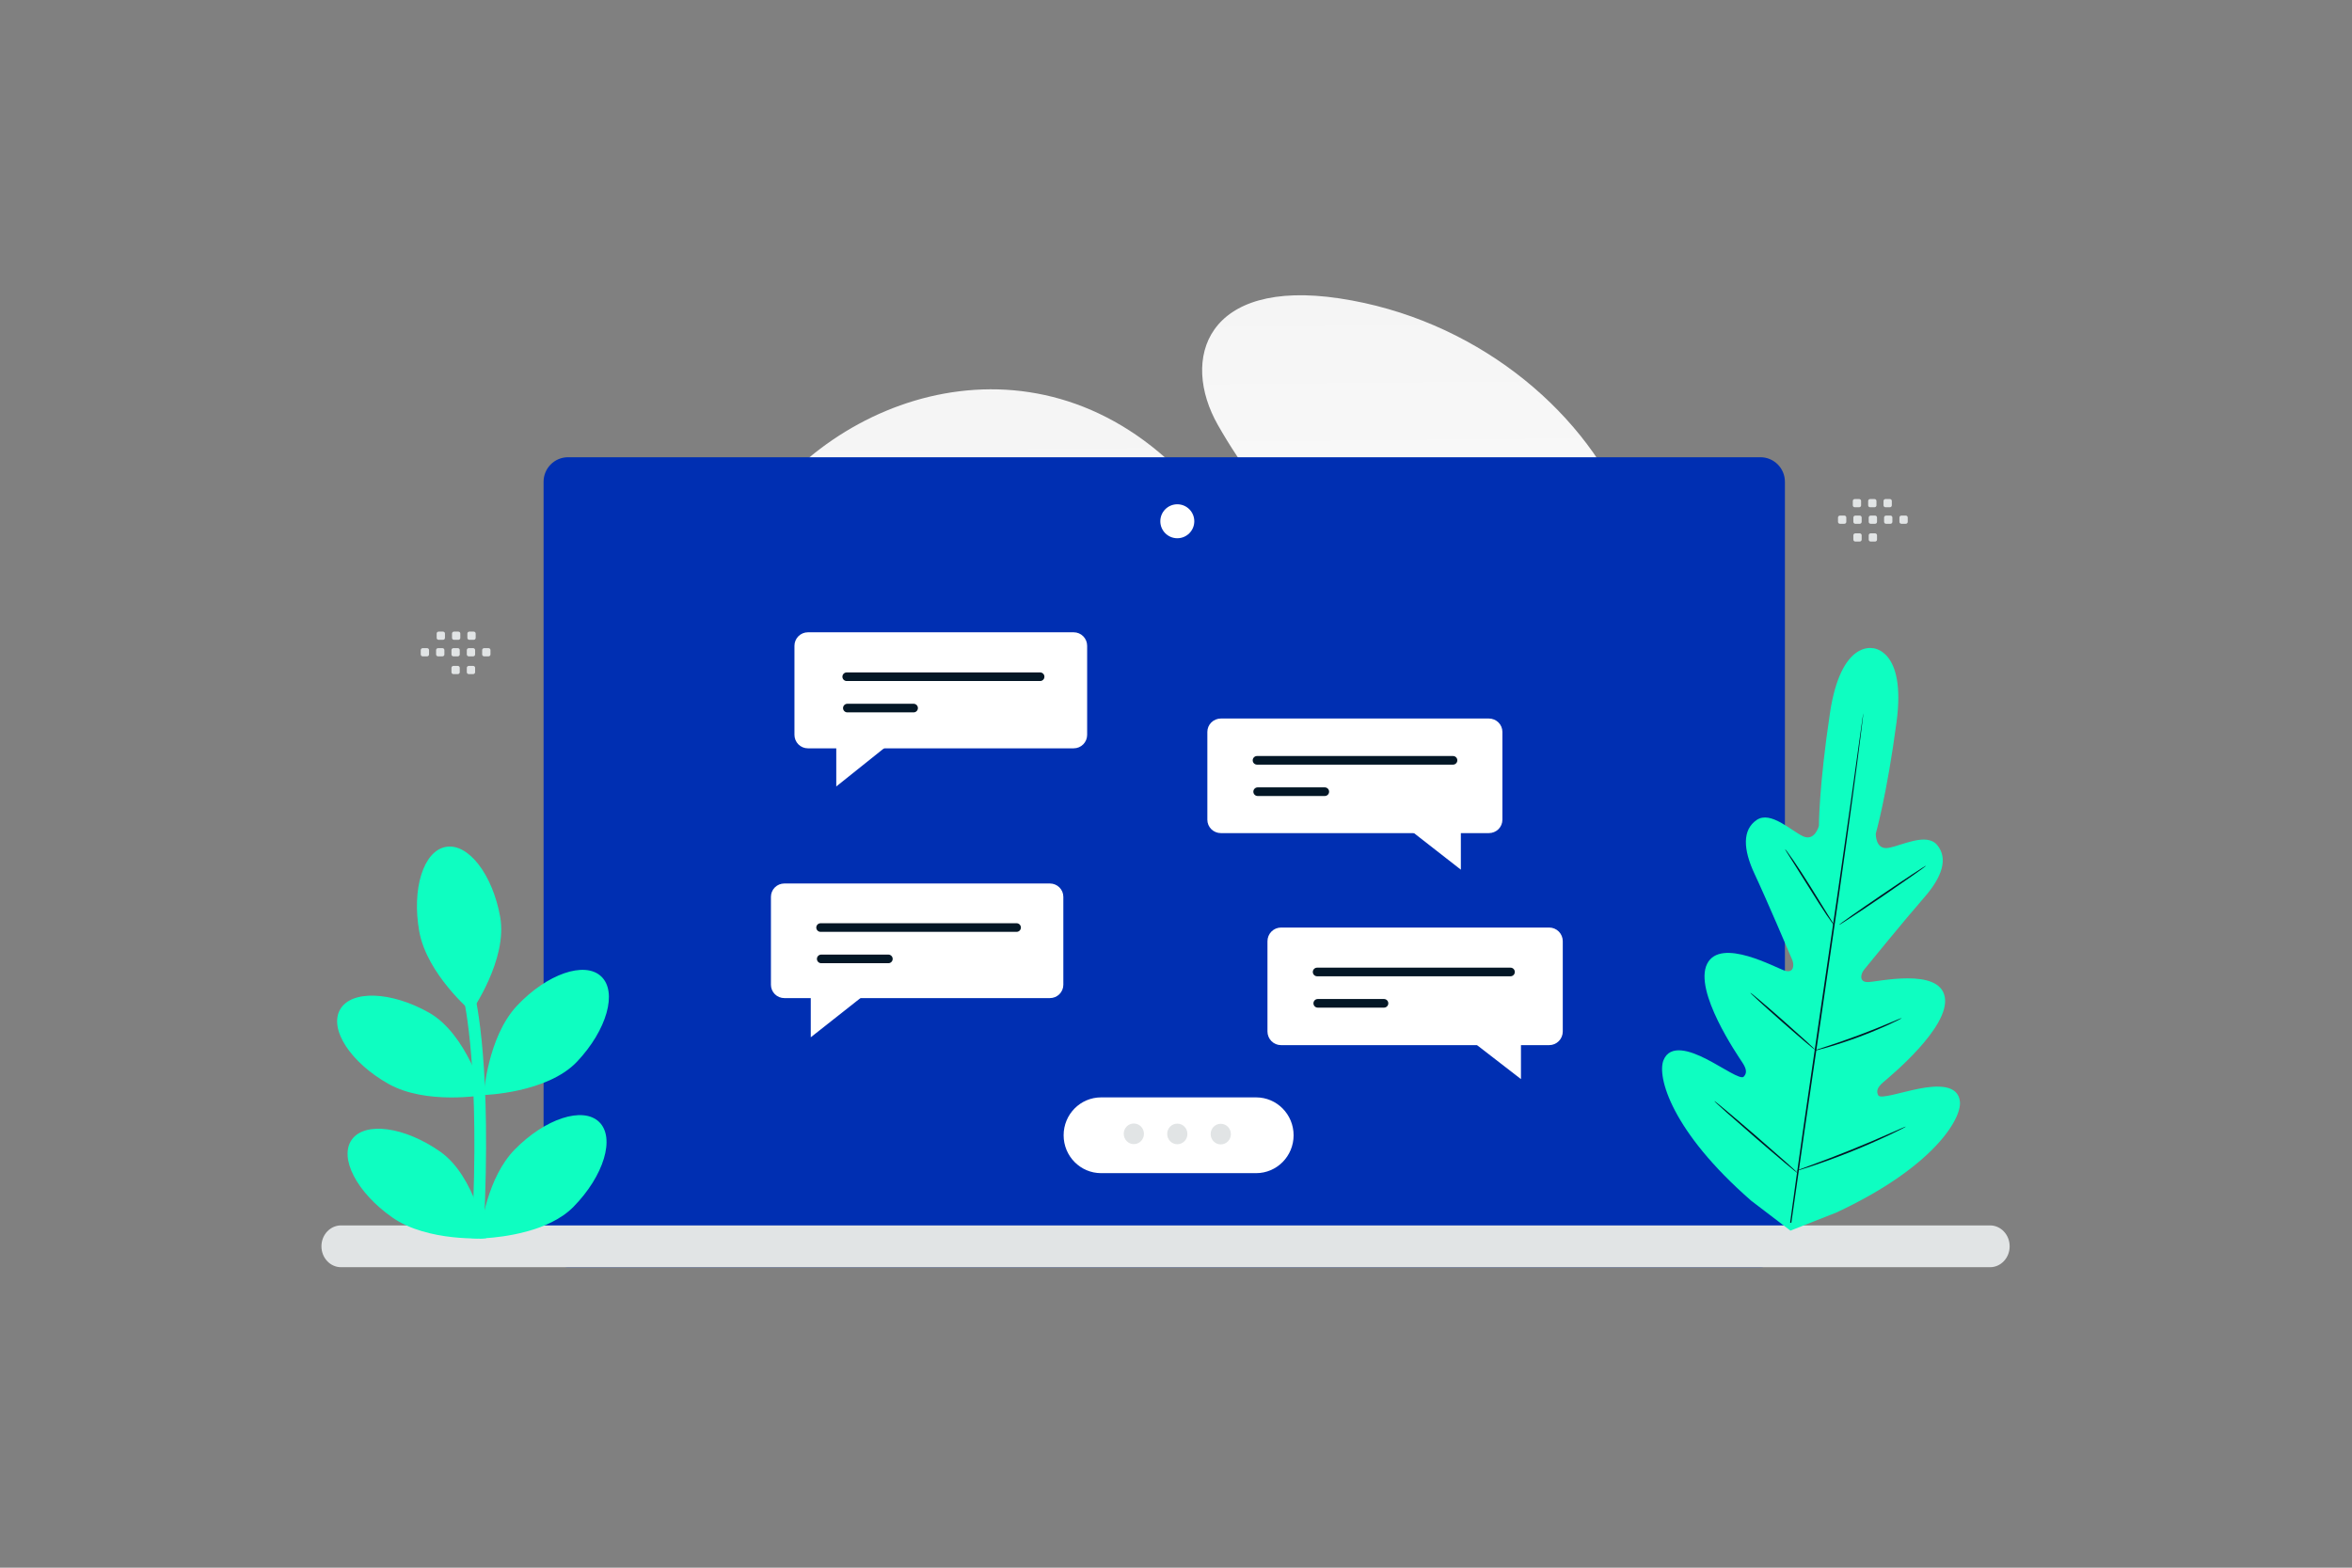 <svg width="900" height="600" viewBox="0 0 900 600" fill="none" xmlns="http://www.w3.org/2000/svg">
<rect x="0" y="0" width="900" height="600" fill="#808080" stroke="none"/>
<path d="M293.415 191.664C331.059 144.314 411.054 124.503 464.532 195.485C509.893 255.691 529.655 259.135 564.133 270.589C586.899 278.156 624.152 288.409 602.444 346.969C574.033 423.615 433.479 444.318 356.629 415.708C283.138 388.353 225.095 277.589 293.415 191.664Z" fill="url(#paint0_linear_2825_720)"/>
<path d="M466.069 162.736C483.721 193.716 517.15 233.615 572.807 249.8C628.465 265.978 638.377 232.846 621.6 194.332C604.824 155.817 563.655 121.909 512.574 114.204C461.493 106.5 451.581 137.309 466.069 162.736Z" fill="url(#paint1_linear_2825_720)"/>
<path d="M683 475.605V184.395C683 179.206 678.811 175 673.643 175L217.357 175C212.189 175 208 179.206 208 184.395V475.605C208 480.794 212.189 485 217.357 485L673.643 485C678.811 485 683 480.794 683 475.605Z" fill="#002FB2"/>
<path d="M761.499 469H130.501C126.358 469 123 472.582 123 477C123 481.418 126.358 485 130.501 485H761.499C765.642 485 769 481.418 769 477C769 472.582 765.642 469 761.499 469Z" fill="#E1E4E5"/>
<path d="M716.728 248.118C716.728 248.118 704.48 244.844 700.257 272.811C696.035 300.778 696.005 316.098 696.005 316.098C696.005 316.098 694.453 322.179 689.9 320.05C685.347 317.921 677.509 310.21 672.195 313.829C666.684 317.587 666.951 325.019 671.441 334.583C675.931 344.149 684.994 365.445 685.807 367.38C686.609 369.27 686.443 372.512 683.108 371.554C679.773 370.596 658.38 358.476 653.218 368.926C648.044 379.379 664.953 403.969 666.747 406.689C668.541 409.409 668.389 410.885 667.214 412.099C666.038 413.312 659.229 408.561 653.007 405.357C646.784 402.154 638.998 399.537 636.524 405.817C634.049 412.096 639.556 432.93 670.133 459.576L685.111 471L702.729 464.048C739.517 446.884 750.609 428.383 749.975 421.668C749.341 414.954 741.136 415.319 734.261 416.68C727.386 418.04 719.524 420.722 718.732 419.231C717.939 417.74 718.196 416.285 720.678 414.163C723.159 412.042 746.242 393.087 744.18 381.61C742.121 370.144 718.194 375.884 714.723 375.874C711.256 375.876 712.007 372.72 713.299 371.122C714.619 369.493 729.261 351.527 736.231 343.574C743.203 335.632 745.524 328.555 741.275 323.426C737.183 318.474 727.498 323.734 722.533 324.524C717.568 325.314 717.772 319.033 717.772 319.033C717.772 319.033 722.014 304.304 725.73 276.265C729.445 248.227 716.456 248.057 716.456 248.057" fill="#0EFEC1"/>
<path d="M685 467.939C687.792 447.248 691.895 418.698 696.545 387.176C701.186 355.669 705.354 327.138 708.272 306.462C709.719 296.146 710.885 287.788 711.697 281.982C712.099 279.11 712.415 276.874 712.634 275.323C712.741 274.585 712.832 274.011 712.89 273.592C712.958 273.207 713 273 713 273C713 273 712.992 273.198 712.953 273.599C712.906 274.016 712.841 274.595 712.76 275.338C712.566 276.894 712.288 279.133 711.937 282.015C711.218 287.808 710.119 296.185 708.716 306.526C705.923 327.218 701.817 355.756 697.178 387.274C692.541 418.793 688.36 447.328 685.454 468" fill="#041726"/>
<path d="M683.066 325.001C683.109 324.978 683.407 325.351 683.946 326.065C684.482 326.767 685.22 327.806 686.113 329.099C687.902 331.696 690.281 335.336 692.831 339.419C695.313 343.435 697.568 347.071 699.303 349.878C700.082 351.116 700.737 352.165 701.281 353.037C701.753 353.78 701.992 354.206 701.949 354.23C701.906 354.253 701.596 353.883 701.061 353.18C700.323 352.178 699.607 351.16 698.914 350.128C697.145 347.514 694.816 343.836 692.282 339.762L685.738 329.358C684.959 328.121 684.293 327.074 683.748 326.203C683.273 325.448 683.034 325.022 683.066 325.001ZM703.714 353.994C703.612 353.85 710.976 348.651 720.168 342.405C729.357 336.147 736.898 331.195 736.999 331.34C737.099 331.484 729.733 336.671 720.544 342.929C711.344 349.19 703.814 354.139 703.714 353.994ZM694.275 402.124C694.263 402.078 694.735 401.904 695.58 401.606C696.567 401.283 697.782 400.887 699.209 400.411C702.271 399.401 706.506 397.983 711.116 396.258C715.729 394.544 719.852 392.849 722.838 391.603C724.226 391.026 725.401 390.531 726.367 390.128C727.2 389.784 727.675 389.622 727.696 389.653C727.72 389.695 727.278 389.935 726.478 390.355C725.339 390.934 724.188 391.489 723.025 392.019C719.196 393.776 715.303 395.39 711.352 396.856C707.401 398.327 703.397 399.655 699.349 400.838C697.792 401.289 696.524 401.625 695.657 401.843C694.778 402.064 694.288 402.17 694.275 402.124ZM669.78 379.965C669.809 379.933 670.178 380.203 670.838 380.725C671.487 381.251 672.412 382.02 673.548 382.979C676.501 385.491 679.432 388.03 682.338 390.595C685.251 393.156 688.14 395.743 691.007 398.354C692.106 399.358 692.983 400.179 693.586 400.765C694.185 401.34 694.501 401.685 694.472 401.717C694.445 401.749 694.075 401.479 693.415 400.957C692.767 400.431 691.842 399.661 690.706 398.702C687.752 396.19 684.822 393.651 681.916 391.087C678.51 388.087 675.446 385.339 673.258 383.326C672.387 382.534 671.527 381.73 670.68 380.914C670.068 380.342 669.741 380 669.78 379.965ZM656.001 421.404C656.03 421.371 656.507 421.722 657.343 422.393C658.265 423.152 659.439 424.113 660.827 425.274C663.751 427.729 667.762 431.143 672.164 434.955C676.568 438.767 680.533 442.242 683.381 444.778C684.72 445.989 685.849 447.011 686.734 447.817C687.51 448.541 687.934 448.966 687.906 448.998C687.878 449.031 687.4 448.68 686.563 448.008C685.642 447.25 684.468 446.288 683.079 445.128C679.276 441.928 675.497 438.701 671.742 435.447C667.34 431.635 663.374 428.159 660.527 425.623C659.407 424.613 658.289 423.6 657.173 422.585C656.385 421.865 655.973 421.436 656.001 421.404ZM687.324 448.125C687.312 448.08 687.9 447.837 688.964 447.433C690.155 446.994 691.682 446.429 693.514 445.76C697.353 444.336 702.662 442.364 708.451 440.019C713.398 438.02 718.311 435.94 723.19 433.78C724.671 433.135 726.151 432.486 727.628 431.831C728.679 431.38 729.268 431.138 729.292 431.181C729.316 431.224 728.757 431.532 727.739 432.058C726.72 432.586 725.228 433.325 723.376 434.196C718.548 436.477 713.653 438.618 708.698 440.614C703.743 442.615 698.73 444.472 693.666 446.184C692.132 446.702 690.59 447.197 689.041 447.669C687.955 447.994 687.344 448.156 687.324 448.125Z" fill="#041726"/>
<path d="M160.427 356.463C163.35 372.799 180.371 387.166 180.371 387.166C180.371 387.166 194.326 367.29 191.403 350.954C188.469 334.615 179.173 322.605 170.617 324.131C162.062 325.645 157.505 340.126 160.427 356.463ZM197.905 384.84C186.496 396.926 185.09 419.101 185.09 419.101C185.09 419.101 209.42 418.401 220.833 406.303C232.245 394.206 236.362 379.607 230.023 373.681C223.695 367.758 209.315 372.754 197.905 384.84ZM184.271 468.535C183.757 471.369 183.554 473.355 183.501 473.86C183.497 473.918 183.485 473.962 183.491 473.988L183.488 473.998C183.488 473.998 183.498 474.001 183.502 473.991L183.582 474C183.845 473.988 184.634 473.962 185.825 473.891C192.199 473.481 210.019 471.503 219.467 461.865C231.104 449.992 235.488 435.454 229.273 429.419C223.06 423.374 208.588 428.097 196.951 439.969C191.744 445.29 188.495 452.655 186.512 459.191C185.578 462.258 184.829 465.378 184.271 468.535ZM148.624 414.817C163.121 422.991 185.086 419.112 185.086 419.112C185.086 419.112 178.625 395.722 164.129 387.549C149.633 379.375 134.417 378.852 130.131 386.377C125.843 393.912 134.127 406.644 148.624 414.817Z" fill="#0EFEC1"/>
<path d="M150.114 465.955C163.703 475.47 186 473.904 186 473.904C186 473.904 182.01 450.265 168.421 440.75C154.832 431.233 139.713 429.155 134.655 436.119C129.599 443.084 136.515 456.436 150.114 465.955Z" fill="#0EFEC1"/>
<path d="M177 380.342C177.076 380.575 183.198 403.182 181.092 460.671C180.931 465.073 180.729 469.473 180.489 473.871L180.755 473.886L182.714 473.998L182.717 473.988L182.728 473.991L182.804 474C183.055 473.988 183.807 473.962 184.944 473.891C185.225 468.738 185.441 463.839 185.599 459.171C187.589 402.039 181.541 379.984 181.273 379L177 380.342Z" fill="#0EFEC1"/>
<path d="M407 434.5C407 442.501 413.409 449 421.345 449H480.655C488.57 449 495 442.522 495 434.5C495 426.5 488.591 420 480.655 420H421.345C413.409 420 407 426.478 407 434.5Z" fill="white"/>
<path d="M463.262 434.045C463.262 436.222 464.984 438 467.12 438C469.257 438 471 436.244 471 434.067C471 431.889 469.278 430.111 467.142 430.111C466.633 430.106 466.128 430.204 465.657 430.4C465.185 430.596 464.756 430.885 464.395 431.251C464.034 431.617 463.748 432.052 463.554 432.532C463.359 433.012 463.26 433.526 463.262 434.045ZM446.63 433.978C446.63 436.156 448.353 437.933 450.488 437.933C452.625 437.933 454.368 436.178 454.368 434C454.368 431.822 452.647 430.045 450.51 430.045C448.374 430.023 446.63 431.801 446.63 433.978ZM430 433.934C430 436.111 431.722 437.889 433.858 437.889C435.994 437.889 437.738 436.133 437.738 433.955C437.738 431.778 436.016 430 433.88 430C433.371 429.995 432.866 430.093 432.394 430.289C431.922 430.484 431.494 430.773 431.133 431.14C430.772 431.506 430.486 431.941 430.291 432.421C430.097 432.901 429.998 433.415 430 433.934Z" fill="#E1E4E5"/>
<path d="M490.185 400H592.815C593.496 400.001 594.171 399.866 594.8 399.603C595.43 399.34 596.002 398.954 596.483 398.467C596.965 397.981 597.347 397.403 597.607 396.767C597.867 396.131 598.001 395.45 598 394.762V360.237C598.001 359.549 597.867 358.868 597.607 358.232C597.346 357.596 596.964 357.019 596.483 356.533C596.001 356.046 595.429 355.66 594.8 355.397C594.171 355.134 593.496 354.999 592.815 355H490.185C489.504 354.999 488.829 355.134 488.2 355.397C487.571 355.66 486.999 356.046 486.517 356.533C486.036 357.019 485.654 357.596 485.393 358.232C485.133 358.868 484.999 359.549 485 360.237V394.777C485.001 395.464 485.136 396.144 485.397 396.778C485.658 397.412 486.04 397.988 486.521 398.473C487.003 398.958 487.574 399.343 488.203 399.605C488.831 399.867 489.505 400.001 490.185 400Z" fill="white"/>
<path d="M578 372H504M529.59 384H504.243" stroke="#041726" stroke-width="3.299" stroke-miterlimit="10" stroke-linecap="round" stroke-linejoin="round"/>
<path d="M582 393.153V413L556.33 393.153H582ZM467.18 318.856H569.716C570.396 318.857 571.07 318.725 571.699 318.469C572.328 318.213 572.899 317.837 573.381 317.363C573.862 316.889 574.244 316.326 574.504 315.706C574.764 315.086 574.897 314.422 574.897 313.752V280.104C574.897 279.433 574.764 278.769 574.504 278.15C574.243 277.53 573.862 276.967 573.38 276.493C572.899 276.019 572.328 275.643 571.699 275.387C571.07 275.131 570.396 274.999 569.716 275H467.18C466.5 274.999 465.826 275.131 465.197 275.387C464.568 275.644 463.997 276.019 463.516 276.494C463.035 276.968 462.653 277.531 462.393 278.15C462.133 278.77 461.999 279.434 462 280.104V313.766C462.001 314.435 462.135 315.098 462.396 315.716C462.657 316.334 463.039 316.896 463.52 317.368C464.001 317.841 464.572 318.216 465.2 318.471C465.828 318.726 466.501 318.857 467.18 318.856Z" fill="white"/>
<path d="M556 291H481M506.935 303H481.246" stroke="#041726" stroke-width="3.299" stroke-miterlimit="10" stroke-linecap="round" stroke-linejoin="round"/>
<path d="M559 313V332.849L533.559 313H559ZM401.753 382H300.135C299.46 382.001 298.792 381.869 298.169 381.613C297.546 381.357 296.979 380.98 296.502 380.506C296.025 380.032 295.647 379.469 295.389 378.849C295.132 378.229 294.999 377.565 295 376.895V343.243C294.999 342.572 295.132 341.908 295.39 341.288C295.647 340.669 296.026 340.106 296.503 339.632C296.98 339.158 297.546 338.782 298.169 338.525C298.792 338.269 299.46 338.138 300.135 338.138H401.753C402.427 338.138 403.095 338.269 403.718 338.526C404.341 338.782 404.908 339.158 405.384 339.632C405.861 340.106 406.239 340.669 406.497 341.289C406.755 341.908 406.887 342.572 406.887 343.243V376.909C406.886 377.579 406.752 378.242 406.494 378.86C406.235 379.478 405.857 380.039 405.38 380.512C404.904 380.985 404.338 381.359 403.716 381.615C403.093 381.87 402.426 382.001 401.753 382Z" fill="white"/>
<path d="M389 355H314M339.935 367H314.245" stroke="#041726" stroke-width="3.299" stroke-miterlimit="10" stroke-linecap="round" stroke-linejoin="round"/>
<path d="M310.241 376.905V397L335.708 376.905H310.241ZM410.86 286.406H309.139C308.464 286.406 307.795 286.273 307.171 286.014C306.548 285.754 305.981 285.373 305.503 284.893C305.026 284.413 304.648 283.843 304.39 283.216C304.132 282.588 303.999 281.916 304 281.237V247.168C303.999 246.489 304.132 245.817 304.39 245.189C304.648 244.562 305.026 243.992 305.504 243.512C305.981 243.032 306.548 242.652 307.172 242.392C307.795 242.133 308.464 241.999 309.139 242H410.86C411.535 241.999 412.204 242.132 412.828 242.392C413.452 242.651 414.018 243.032 414.496 243.512C414.973 243.992 415.352 244.562 415.61 245.189C415.868 245.817 416.001 246.489 416 247.168V281.252C416 284.096 413.703 286.406 410.86 286.406Z" fill="white"/>
<path d="M398 259H324M349.589 271H324.243" stroke="#041726" stroke-width="3.299" stroke-miterlimit="10" stroke-linecap="round" stroke-linejoin="round"/>
<path d="M320 281V301L345 281H320Z" fill="white"/>
<path d="M450.5 206C454.09 206 457 203.09 457 199.5C457 195.91 454.09 193 450.5 193C446.91 193 444 195.91 444 199.5C444 203.09 446.91 206 450.5 206Z" fill="white"/>
<path fill-rule="evenodd" clip-rule="evenodd" d="M161.739 251.203H163.434C163.63 251.203 163.818 251.126 163.957 250.989C164.096 250.852 164.174 250.666 164.174 250.472V248.799C164.174 248.605 164.096 248.419 163.957 248.282C163.818 248.145 163.63 248.068 163.434 248.068H161.739C161.543 248.069 161.356 248.147 161.217 248.283C161.079 248.42 161.001 248.606 161 248.799V250.472C161 250.568 161.019 250.663 161.056 250.752C161.093 250.841 161.147 250.921 161.216 250.989C161.285 251.057 161.366 251.111 161.456 251.148C161.546 251.184 161.642 251.203 161.739 251.203ZM167.614 251.203H169.308C169.715 251.203 170.049 250.873 170.049 250.472V248.799C170.049 248.605 169.971 248.419 169.832 248.282C169.693 248.145 169.505 248.068 169.308 248.068H167.614C167.418 248.069 167.231 248.147 167.092 248.283C166.954 248.42 166.875 248.606 166.875 248.799V250.472C166.875 250.873 167.208 251.203 167.614 251.203ZM173.494 251.203H175.188C175.595 251.203 175.928 250.873 175.928 250.472V248.799C175.928 248.605 175.85 248.419 175.711 248.282C175.572 248.145 175.384 248.068 175.188 248.068H173.494C173.298 248.069 173.11 248.147 172.971 248.283C172.833 248.42 172.755 248.606 172.754 248.799V250.472C172.754 250.568 172.773 250.663 172.81 250.752C172.847 250.841 172.901 250.921 172.97 250.989C173.039 251.057 173.12 251.111 173.21 251.148C173.3 251.184 173.396 251.203 173.494 251.203ZM179.37 251.203H181.064C181.26 251.202 181.448 251.124 181.586 250.988C181.725 250.851 181.803 250.666 181.804 250.472V248.799C181.804 248.606 181.726 248.42 181.587 248.283C181.449 248.146 181.261 248.068 181.064 248.068H179.37C179.174 248.068 178.985 248.145 178.846 248.282C178.706 248.419 178.628 248.605 178.627 248.799V250.472C178.629 250.666 178.708 250.851 178.847 250.988C178.986 251.125 179.174 251.202 179.37 251.203ZM185.245 251.203H186.939C187.136 251.203 187.324 251.126 187.463 250.989C187.603 250.852 187.681 250.666 187.682 250.472V248.799C187.682 248.703 187.663 248.608 187.625 248.519C187.588 248.43 187.533 248.349 187.464 248.282C187.395 248.214 187.313 248.16 187.223 248.123C187.133 248.087 187.037 248.068 186.939 248.068H185.245C185.049 248.069 184.861 248.146 184.723 248.283C184.584 248.42 184.506 248.606 184.505 248.799V250.472C184.505 250.873 184.838 251.203 185.245 251.203ZM167.83 244.876H169.524C169.931 244.876 170.264 244.547 170.264 244.145V242.468C170.263 242.275 170.185 242.09 170.046 241.953C169.908 241.816 169.72 241.739 169.524 241.738H167.83C167.634 241.738 167.446 241.815 167.307 241.952C167.168 242.089 167.091 242.275 167.09 242.468V244.142C167.09 244.239 167.108 244.334 167.145 244.423C167.182 244.512 167.236 244.593 167.305 244.661C167.374 244.73 167.456 244.784 167.546 244.821C167.636 244.858 167.732 244.876 167.83 244.876ZM173.705 244.876H175.4C175.806 244.876 176.14 244.547 176.14 244.145V242.468C176.139 242.275 176.061 242.09 175.922 241.953C175.783 241.816 175.596 241.739 175.4 241.738H173.705C173.51 241.739 173.322 241.816 173.184 241.953C173.045 242.09 172.967 242.275 172.966 242.468V244.142C172.965 244.239 172.984 244.334 173.021 244.423C173.058 244.512 173.112 244.593 173.181 244.661C173.25 244.73 173.331 244.784 173.421 244.821C173.511 244.858 173.608 244.876 173.705 244.876ZM179.581 244.876H181.275C181.472 244.876 181.66 244.799 181.799 244.662C181.939 244.525 182.017 244.339 182.018 244.145V242.468C182.017 242.274 181.939 242.089 181.799 241.952C181.66 241.815 181.472 241.738 181.275 241.738H179.581C179.385 241.739 179.197 241.816 179.059 241.953C178.92 242.09 178.842 242.275 178.842 242.468V244.142C178.842 244.547 179.174 244.876 179.581 244.876ZM173.494 258H175.188C175.595 258 175.928 257.671 175.928 257.27V255.596C175.928 255.402 175.85 255.216 175.711 255.079C175.572 254.942 175.384 254.866 175.188 254.866H173.494C173.298 254.867 173.11 254.944 172.972 255.08C172.833 255.217 172.755 255.402 172.754 255.596V257.27C172.754 257.366 172.773 257.461 172.81 257.55C172.847 257.638 172.901 257.719 172.97 257.787C173.039 257.855 173.12 257.908 173.21 257.945C173.3 257.982 173.396 258 173.494 258ZM179.37 258H181.064C181.26 257.999 181.448 257.922 181.586 257.785C181.725 257.648 181.803 257.463 181.804 257.27V255.596C181.804 255.402 181.726 255.217 181.587 255.08C181.448 254.943 181.26 254.866 181.064 254.866H179.37C179.174 254.866 178.985 254.942 178.846 255.079C178.707 255.216 178.628 255.402 178.627 255.596V257.27C178.629 257.464 178.708 257.649 178.847 257.785C178.986 257.922 179.174 257.999 179.37 258ZM729.26 200.464H727.565C727.369 200.464 727.181 200.387 727.043 200.25C726.904 200.113 726.826 199.928 726.826 199.734V198.061C726.826 197.868 726.904 197.682 727.043 197.545C727.181 197.408 727.369 197.331 727.565 197.331H729.26C729.666 197.331 730 197.659 730 198.061V199.734C730 199.83 729.981 199.925 729.944 200.014C729.907 200.103 729.852 200.183 729.783 200.251C729.715 200.319 729.633 200.373 729.543 200.409C729.453 200.446 729.357 200.465 729.26 200.464ZM723.385 200.464H721.691C721.495 200.464 721.307 200.387 721.168 200.25C721.029 200.113 720.951 199.928 720.95 199.734V198.061C720.951 197.867 721.029 197.682 721.168 197.545C721.306 197.408 721.495 197.331 721.691 197.331H723.385C723.791 197.331 724.124 197.659 724.124 198.061V199.734C724.124 199.928 724.045 200.113 723.907 200.25C723.768 200.387 723.581 200.464 723.385 200.464ZM717.505 200.464H715.81C715.614 200.464 715.427 200.387 715.288 200.25C715.15 200.113 715.072 199.928 715.071 199.734V198.061C715.071 197.868 715.149 197.682 715.288 197.545C715.426 197.408 715.614 197.331 715.81 197.331H717.505C717.911 197.331 718.245 197.659 718.245 198.061V199.734C718.245 199.83 718.226 199.925 718.189 200.014C718.152 200.103 718.097 200.183 718.028 200.251C717.96 200.319 717.878 200.373 717.788 200.409C717.698 200.446 717.602 200.465 717.505 200.464ZM711.63 200.464H709.936C709.74 200.464 709.552 200.387 709.413 200.25C709.274 200.113 709.196 199.928 709.195 199.734V198.061C709.196 197.867 709.274 197.682 709.412 197.545C709.551 197.408 709.739 197.331 709.936 197.331H711.63C712.039 197.331 712.373 197.659 712.373 198.061V199.734C712.371 199.928 712.292 200.113 712.153 200.25C712.014 200.386 711.826 200.463 711.63 200.464ZM705.754 200.464H704.06C703.864 200.464 703.675 200.388 703.536 200.251C703.397 200.114 703.318 199.928 703.317 199.734V198.061C703.317 197.965 703.336 197.87 703.374 197.781C703.411 197.692 703.466 197.612 703.535 197.544C703.604 197.476 703.686 197.422 703.776 197.386C703.866 197.349 703.963 197.331 704.06 197.331H705.754C706.161 197.331 706.494 197.659 706.494 198.061V199.734C706.493 199.928 706.415 200.113 706.276 200.25C706.138 200.387 705.95 200.464 705.754 200.464ZM723.169 194.138H721.475C721.279 194.137 721.092 194.06 720.953 193.923C720.815 193.787 720.737 193.601 720.736 193.408V191.731C720.736 191.329 721.068 191 721.475 191H723.169C723.366 191 723.554 191.077 723.693 191.214C723.832 191.351 723.91 191.537 723.91 191.731V193.404C723.91 193.501 723.891 193.596 723.854 193.685C723.817 193.774 723.763 193.855 723.694 193.923C723.625 193.991 723.543 194.045 723.453 194.082C723.363 194.119 723.267 194.138 723.169 194.138ZM717.294 194.138H715.6C715.404 194.137 715.216 194.06 715.077 193.924C714.938 193.787 714.86 193.601 714.859 193.408V191.731C714.859 191.329 715.193 191 715.6 191H717.294C717.7 191 718.033 191.329 718.033 191.731V193.404C718.034 193.501 718.015 193.596 717.978 193.685C717.941 193.774 717.887 193.855 717.818 193.923C717.749 193.991 717.668 194.046 717.578 194.082C717.488 194.119 717.391 194.138 717.294 194.138ZM711.418 194.138H709.724C709.527 194.138 709.339 194.061 709.2 193.925C709.06 193.788 708.982 193.602 708.981 193.408V191.731C708.981 191.329 709.314 191 709.724 191H711.418C711.825 191 712.157 191.329 712.157 191.731V193.404C712.157 193.598 712.08 193.784 711.941 193.922C711.803 194.059 711.615 194.137 711.418 194.138ZM717.505 207.262H715.81C715.615 207.261 715.427 207.184 715.289 207.047C715.15 206.91 715.072 206.725 715.071 206.532V204.858C715.071 204.665 715.149 204.479 715.287 204.342C715.426 204.205 715.614 204.128 715.81 204.127H717.505C717.911 204.127 718.245 204.457 718.245 204.858V206.532C718.245 206.628 718.226 206.723 718.189 206.811C718.152 206.9 718.097 206.981 718.028 207.049C717.96 207.116 717.878 207.17 717.788 207.207C717.698 207.243 717.602 207.262 717.505 207.262ZM711.63 207.262H709.936C709.74 207.261 709.552 207.184 709.413 207.047C709.275 206.91 709.196 206.725 709.195 206.532V204.858C709.195 204.665 709.273 204.479 709.412 204.341C709.551 204.204 709.739 204.127 709.936 204.127H711.63C712.039 204.127 712.373 204.457 712.373 204.858V206.532C712.371 206.725 712.291 206.91 712.152 207.047C712.014 207.183 711.826 207.26 711.63 207.262Z" fill="#E1E4E5"/>
<defs>
<linearGradient id="paint0_linear_2825_720" x1="443.377" y1="584.423" x2="436.44" y2="-154.539" gradientUnits="userSpaceOnUse">
<stop stop-color="white"/>
<stop offset="1" stop-color="#EEEEEE"/>
</linearGradient>
<linearGradient id="paint1_linear_2825_720" x1="548.104" y1="333.054" x2="544.476" y2="-40.4" gradientUnits="userSpaceOnUse">
<stop stop-color="white"/>
<stop offset="1" stop-color="#EEEEEE"/>
</linearGradient>
</defs>
</svg>
